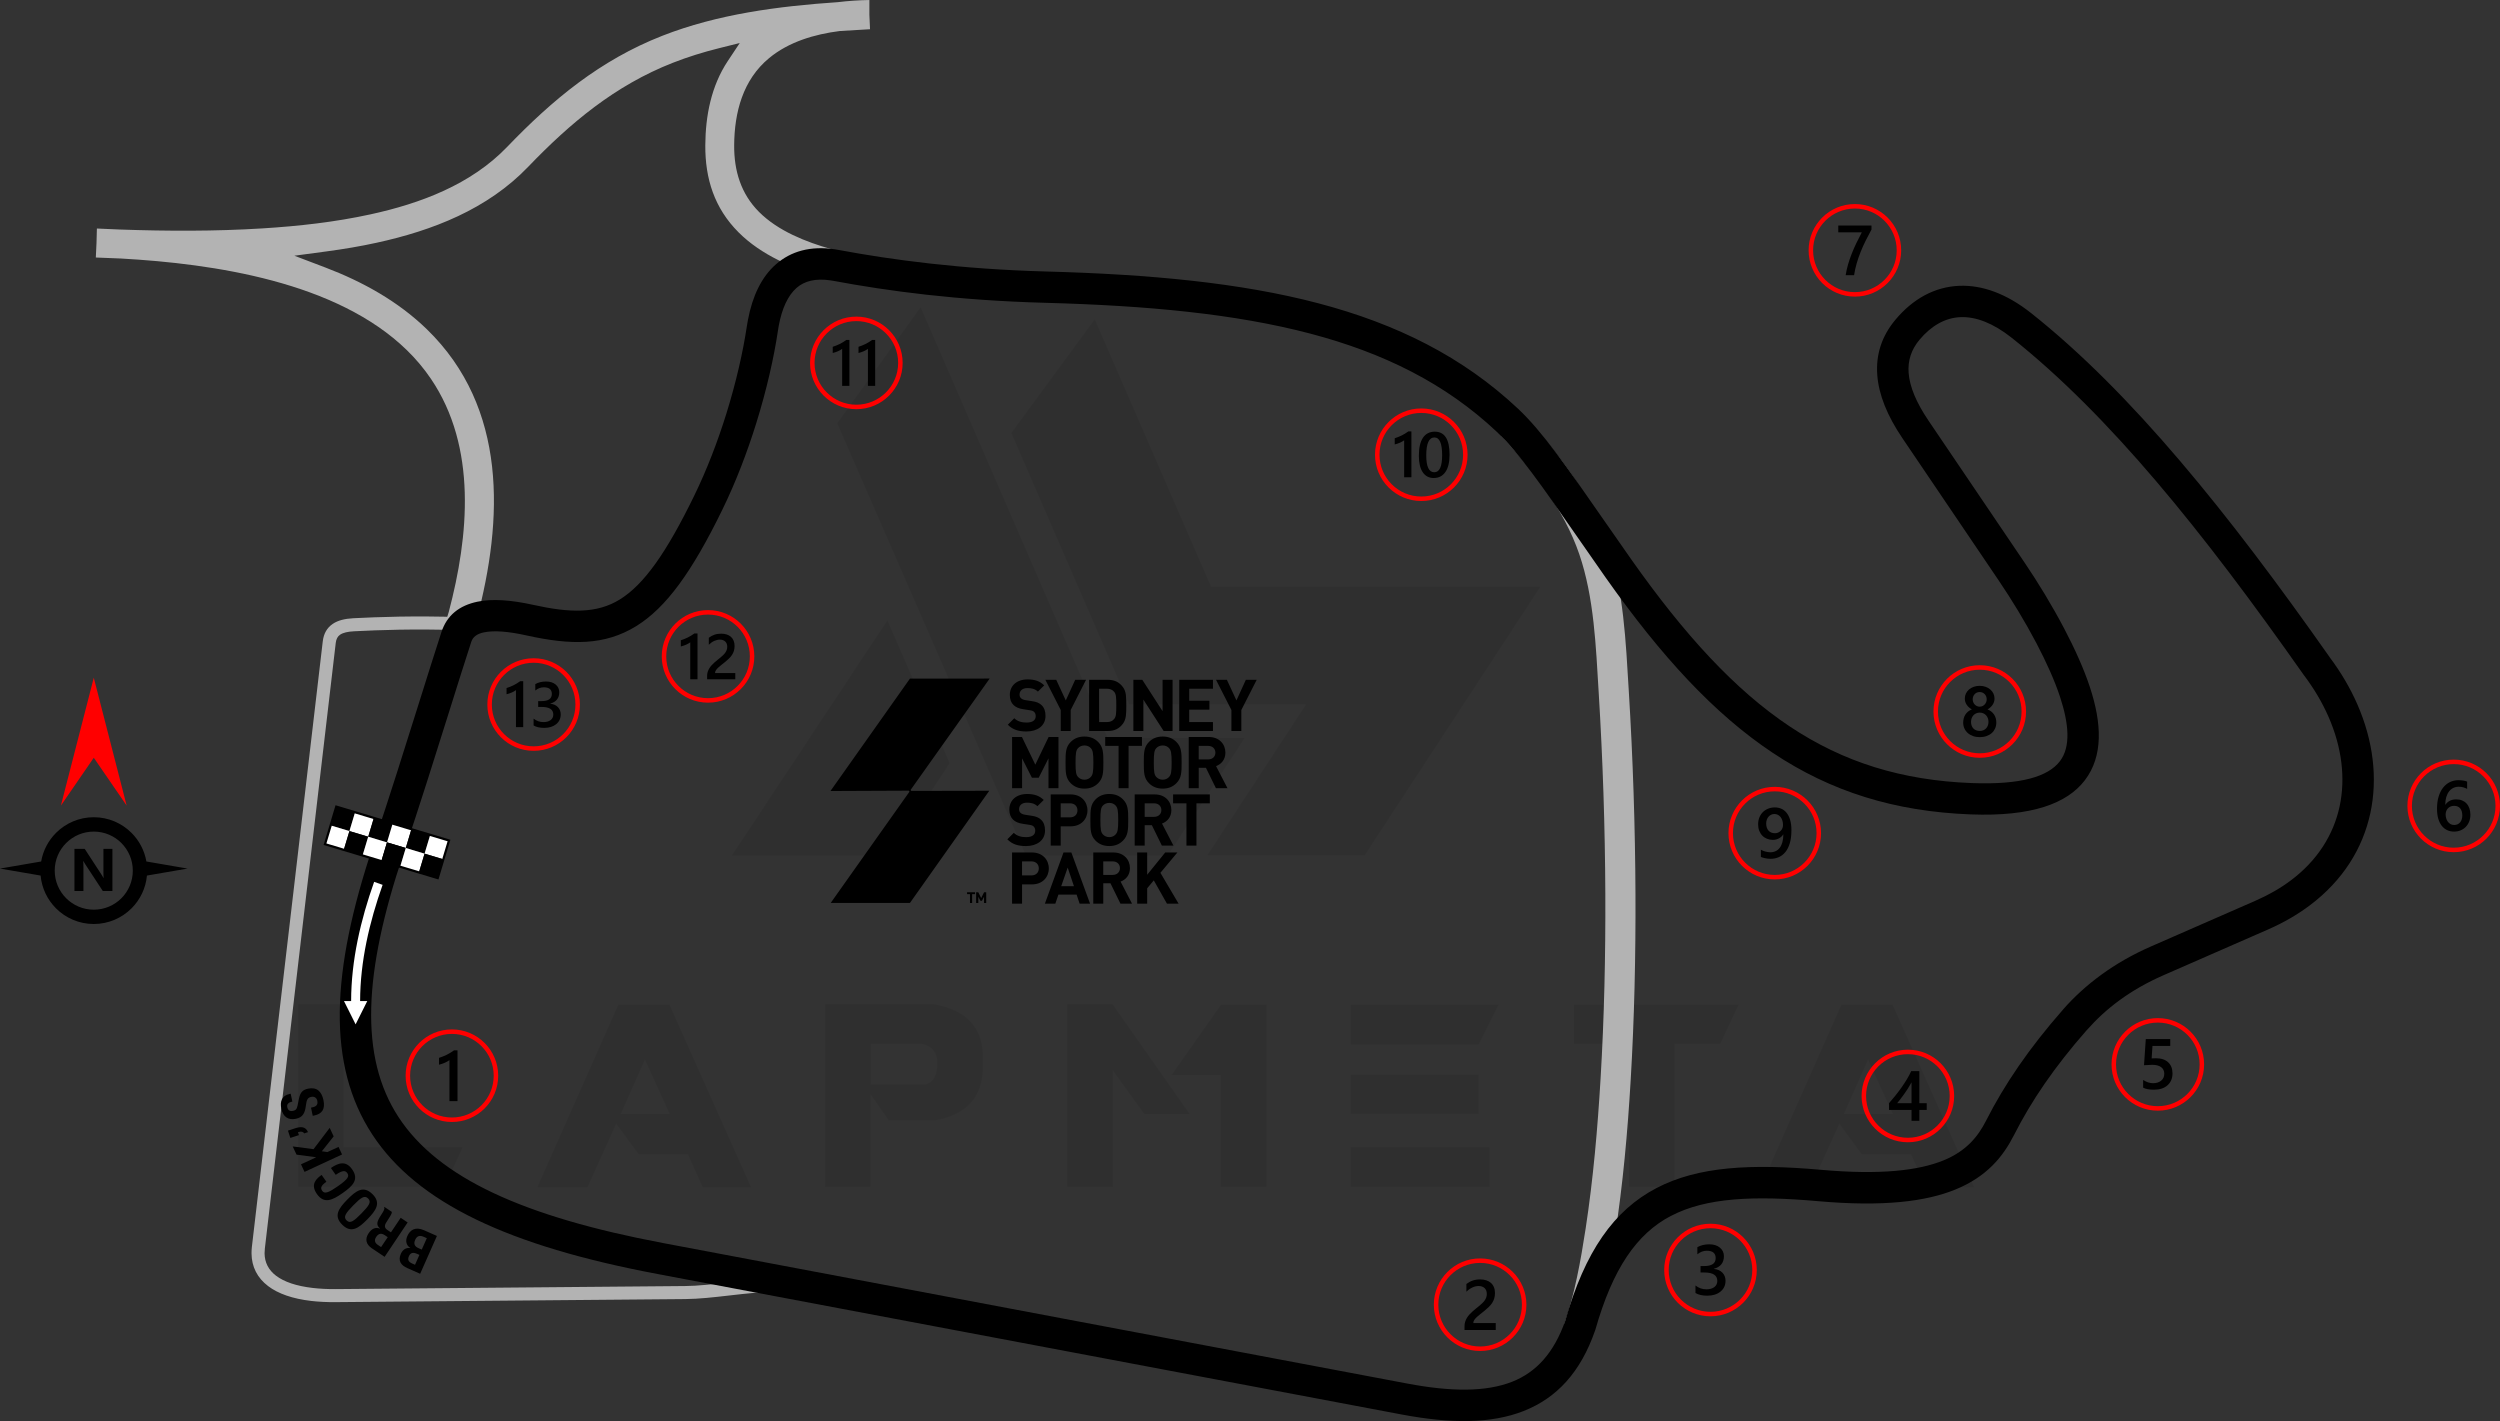 <?xml version="1.0" encoding="UTF-8"?>
<!DOCTYPE svg PUBLIC "-//W3C//DTD SVG 1.1//EN" "http://www.w3.org/Graphics/SVG/1.1/DTD/svg11.dtd">
<!-- Creator: CorelDRAW 2020 (64-Bit) -->
<svg xmlns="http://www.w3.org/2000/svg" xml:space="preserve" width="196.182mm" height="111.515mm" version="1.1" style="shape-rendering:geometricPrecision; text-rendering:geometricPrecision; image-rendering:optimizeQuality; fill-rule:evenodd; clip-rule:evenodd"
viewBox="0 0 2074.64 1179.28"
 xmlns:xlink="http://www.w3.org/1999/xlink"
 xmlns:xodm="http://www.corel.com/coreldraw/odm/2003">
 <rect x="0" y="0" width="2074.64" height="1179.28" fill="#333333" stroke="none"/>
 <defs>
  <style type="text/css">
   <![CDATA[
    .str1 {stroke:red;stroke-width:3.73;stroke-miterlimit:22.926}
    .str0 {stroke:black;stroke-width:1.87;stroke-miterlimit:22.926}
    .fil7 {fill:none}
    .fil5 {fill:black}
    .fil1 {fill:#B3B3B3}
    .fil6 {fill:white}
    .fil4 {fill:black;fill-rule:nonzero}
    .fil3 {fill:black;fill-rule:nonzero}
    .fil2 {fill:#B3B3B3;fill-rule:nonzero}
    .fil8 {fill:red;fill-rule:nonzero}
    .fil9 {fill:white;fill-rule:nonzero}
    .fil0 {fill:black;fill-opacity:0.071}
   ]]>
  </style>
 </defs>
 <g id="Layer_x0020_1">
  <g id="_2088403674544">
   <g>
    <g id="Layer-1">
     <path class="fil0" d="M247.47 984.93l0 -151.52 37.63 0 0 118.66 98.84 0 -15.05 32.86 -121.42 0zm661.02 -719.97l96.58 222.01 273.19 0 -145.75 222.77 -130.45 0 0 -0.25 81.78 -124.93 -146.75 0 -97.84 -225.27 69.24 -94.32zm-120.41 368.27l-50.17 76.76 -130.45 0 0 -0.25 128.94 -194.92 51.68 118.41zm-164.82 351.96l-40.14 0 -12.29 -27.34 -40.89 0 -18.56 -25.34 -23.83 52.68 -41.64 0 67.23 -151.52 42.4 0 67.73 151.52zm-67.48 -60.71l-20.57 -45.16 -20.07 45.16 40.64 0zm166.82 -24.58l45.66 0c6.52,-2.01 9.78,-8.03 9.53,-18.06 0,-8.28 -4.01,-13.55 -12.54,-15.55l-42.65 0 0 33.62zm15.05 30.1l-15.3 -22.08 0 77.01 -37.63 0 0 -151.52 90.56 0c26.59,4.77 40.14,19.07 40.39,43.4l0 9.03c-0.25,24.58 -13.55,39.39 -39.89,43.9l-38.13 -0 0 0.25zm249.61 -5.52l-37.63 0 -26.09 -36.12 0 96.58 -37.88 0 0 -151.52 37.63 0 63.97 91.06zm26.09 -90.81l37.63 0 0 151.27 -37.88 0 0 -92.82 -40.89 0 41.14 -58.45zm222.77 118.41l0 32.86 -115.15 0 0 -32.86 115.15 0zm-9.03 -60.21l0 32.36 -106.11 0 0 -32.36 106.11 0zm16.56 -58.2l-16.56 33.11 -106.11 0 0 -33.11 122.67 0zm107.87 32.61l-45.41 0 0 -32.61 136.72 0 -15.3 32.61 -37.88 0 0 118.66 -37.88 0 0 -118.66 -0.25 0zm286.74 118.91l-40.14 0 -12.29 -27.34 -40.89 0 -18.56 -25.34 -23.83 52.68 -41.64 0 67.23 -151.52 42.4 0 67.73 151.52zm-67.48 -60.71l-20.57 -45.16 -20.07 45.16 40.64 0z"/>
     <polygon class="fil0" points="694.75,351.26 851.29,709.99 968.94,709.99 1032.91,612.4 919.27,612.4 763.99,254.93 "/>
    </g>
   </g>
  </g>
  <path class="fil1" d="M80.41 189.63l-0.33 12.11 -0.56 11.96c6.88,0.31 13.77,0.58 20.71,0.82 77.88,4.37 179.22,19.41 237.37,76.01 7.44,7.24 14.15,15.2 19.98,23.79 38.45,56.69 31.51,130.46 14.85,193.44l-0.08 0.25c-1.14,3.59 -2.23,7.2 -3.3,10.81 -0.48,1.61 -0.95,3.21 -1.43,4.82l23.15 6.59c0.44,-1.51 0.88,-3.02 1.33,-4.53 1.02,-3.42 2.08,-6.84 3.16,-10.24l0.2 -0.78c22.32,-83.78 25.71,-176.3 -41.12,-241.34 -23.86,-23.22 -53.45,-39.62 -84.41,-51.38l-25.66 -9.75 27.21 -3.65c13.77,-1.85 27.48,-4.15 41.05,-7.12 46.53,-10.15 92.03,-27.87 125.63,-62.86 35.21,-36.66 72.27,-67.67 120.11,-86.44 12.45,-4.88 25.24,-8.85 38.21,-12.09l17.41 -4.35 -9.93 14.95c-13.73,20.67 -18.5,45.36 -18.66,69.84 -0.18,27.9 7.61,52.3 27.58,72.3 19.03,19.05 45.6,30.18 71.28,37.36l5.93 -23.36c-21.3,-5.97 -44.45,-15.17 -60.17,-30.9 -15.12,-15.14 -20.8,-34.31 -20.66,-55.34 0.18,-27.26 7.18,-54.27 28.95,-72.3 16.37,-13.56 37.83,-19.85 58.6,-22.49l0.21 -0.03 0.21 -0.01c8.25,-0.56 16.5,-1.05 24.76,-1.47l-0.53 -12.16 0 -12.09c-8.67,0.17 -17.34,0.71 -25.92,1.76l-0.2 0.03 -0.2 0.01c-49.08,3.34 -99.55,9.86 -145.61,27.93 -51.38,20.16 -90.83,52.78 -128.67,92.18 -30.02,31.26 -71.88,46.91 -113.39,55.97 -29.47,6.43 -59.63,9.79 -89.7,11.66 -39.39,2.45 -78.92,2.3 -118.4,0.93 -6.32,-0.34 -12.64,-0.61 -18.96,-0.83z"/>
  <path class="fil1" d="M1297.81 1099.83l23.41 8.82c9.32,-26.65 14.67,-55.6 18.99,-83.4 6.64,-42.74 10.47,-85.92 13.03,-129.08 3.04,-51.28 4.17,-102.67 3.96,-154.04 -0.23,-56.37 -2.11,-112.73 -5.56,-168.99 -2.47,-40.36 -4.15,-82.88 -17.37,-121.42 -14.09,-41.06 -40.96,-75.34 -70.04,-106.89l-18.19 17.02c26.55,28.81 51.65,60.53 64.51,98.01 12.36,36.01 13.81,76.96 16.12,114.72 3.42,55.76 5.28,111.62 5.51,167.49 0.21,50.9 -0.9,101.83 -3.92,152.65 -2.47,41.69 -6.1,83.38 -12.4,124.68 -4.09,26.8 -9.13,54.75 -18.06,80.45z"/>
  <path class="fil2" d="M381.82 522.97c-19.05,-0.63 -35.87,-0.67 -50.5,-0.42 -14.51,0.25 -27.05,0.79 -37.47,1.32 -5.26,0.27 -9.15,1.15 -11.66,2.87 -2.01,1.38 -3.2,3.6 -3.58,6.85l-58.82 502.48c-0.17,1.44 -0.25,2.77 -0.24,3.98 0.07,7.63 3.31,13.89 9.48,18.58 6.76,5.16 17,8.61 30.44,10.18 5.94,0.69 12.39,1.02 19.32,0.96l289.83 -2.54c10.58,-0.09 22.56,-1.47 35.22,-2.92 29.42,-3.37 62.42,-7.16 95.02,3.12l-3.27 10.36c-30.41,-9.6 -62.19,-5.95 -90.51,-2.7 -12.82,1.47 -24.95,2.86 -36.36,2.96l-289.83 2.54c-7.52,0.07 -14.41,-0.27 -20.64,-1 -15.41,-1.8 -27.45,-5.99 -35.78,-12.34 -8.93,-6.8 -13.63,-15.93 -13.73,-27.12 -0.01,-1.8 0.08,-3.56 0.28,-5.3l58.82 -502.48c0.77,-6.59 3.5,-11.32 8.24,-14.57 4.25,-2.91 9.98,-4.37 17.27,-4.74 10.33,-0.52 22.87,-1.06 37.81,-1.32 14.82,-0.25 31.83,-0.21 51,0.42l-0.34 10.82z"/>
  <path class="fil3" d="M1298.83 1096.34c16.48,-57.96 40.46,-91.91 75.77,-110.39 34.6,-18.1 78.69,-20.3 136.54,-15.18 49.47,4.38 80.96,0.64 101.69,-7.82 18.88,-7.71 28.61,-19.71 35.31,-32.92 7.66,-15.1 16.59,-30.16 27.19,-45.52 10.5,-15.22 22.64,-30.72 36.79,-46.82l0 -0.05c8.94,-10.17 19.41,-19.84 31.65,-28.74 12.1,-8.81 25.77,-16.73 41.19,-23.47l86.84 -38c11.18,-4.89 20.99,-10.6 29.46,-16.98 21.99,-16.55 35.22,-37.85 40.25,-61.11 5.09,-23.55 1.85,-49.31 -9.15,-74.44 -5.1,-11.66 -11.84,-23.16 -20.17,-34.23l-0.25 -0.31c-42.14,-59.97 -82.73,-114.15 -122.71,-161.11 -39.86,-46.82 -79.43,-86.87 -119.75,-118.89 -15.49,-12.3 -29.82,-17.65 -42.44,-17.18 -12.81,0.48 -24.47,7.19 -34.2,18.85 -6.73,8.07 -9.75,17.22 -8.96,27.46 0.88,11.41 6.31,24.54 16.4,39.44l79.97 118.17c11.04,16.3 22.67,35.35 32.75,54.55 8.75,16.66 16.32,33.42 21.32,48.61 9.91,30.14 11.11,57.16 -4.19,77.22 -14.76,19.35 -44.09,30.31 -94.86,28.35 -63.02,-2.42 -115.73,-18.8 -164.5,-51.32 -48.2,-32.13 -92.21,-79.84 -138.37,-145.3 -7.69,-10.91 -16.61,-23.76 -24.91,-35.74 -27.18,-39.18 -47.23,-68.09 -65.68,-85.41 -42.29,-39.72 -93.41,-65.16 -154.72,-81.28 -62.33,-16.39 -135.16,-23.2 -219.79,-25.5 -36.64,-1 -69.36,-3.46 -98.41,-6.7 -29.09,-3.25 -54.88,-7.33 -77.41,-11.54l-0.05 0c-0.5,-0.09 -1.28,-0.22 -2.32,-0.38 -12.19,-1.82 -21.49,0.47 -28.07,6.23 -7.23,6.33 -12.13,17.08 -14.81,31.44 -0.17,0.92 -0.4,2.32 -0.68,4.19 -3.32,22.17 -9.32,48.84 -17.91,76.45 -7.5,24.11 -16.96,48.96 -28.3,72.18 -25.12,51.46 -46.58,81.15 -71.42,96.46 -26.03,16.05 -53.84,15.95 -91.13,7.67 -14.86,-3.3 -26.8,-4.28 -35.28,-2.51 -5.51,1.15 -9.08,3.68 -10.42,7.8 -5.37,16.49 -11.58,36.3 -18.39,58 -11.19,35.67 -24,76.51 -38.16,118.68 -32.86,97.83 -36.48,167.82 -3.84,217.78 32.98,50.47 103.78,82.66 219.55,104.52l617.86 116.64c36.2,6.83 64.98,6.99 86.65,-1.52 20.23,-7.94 34.78,-24.12 44.08,-50.38zm87.81 -87.34c-28.52,14.93 -48.34,43.96 -62.71,94.48l-0.25 0.71c-11.99,34.44 -31.61,55.89 -59.43,66.81 -26.55,10.42 -59.97,10.58 -100.93,2.85l-617.86 -116.64c-123.15,-23.25 -199.37,-58.88 -236.58,-115.84 -37.55,-57.48 -34.54,-134.55 0.99,-240.32 13.51,-40.23 26.56,-81.83 37.96,-118.17 6.78,-21.6 12.96,-41.31 18.49,-58.31 4.54,-13.93 14.76,-22.08 29.91,-25.25 12.17,-2.54 27.75,-1.48 46.2,2.61 30.67,6.81 52.86,7.3 71.85,-4.41 20.18,-12.44 38.75,-38.88 61.63,-85.75 10.79,-22.09 19.76,-45.67 26.87,-68.51 8.16,-26.24 13.86,-51.51 16.99,-72.47 0.19,-1.29 0.49,-3 0.88,-5.11 3.77,-20.18 11.44,-35.98 23.27,-46.34 12.48,-10.93 28.75,-15.48 48.98,-12.46 0.82,0.12 1.93,0.32 3.34,0.58 21.73,4.06 46.81,8.02 75.52,11.23 28.76,3.21 60.8,5.64 96.17,6.6 86.64,2.35 161.4,9.38 225.81,26.31 65.44,17.2 120.24,44.58 165.94,87.5 20.37,19.13 41.12,49.04 69.25,89.6 7.06,10.17 14.63,21.09 24.81,35.53 44.33,62.87 86.17,108.4 131.43,138.57 44.69,29.79 93.09,44.8 151.04,47.03 41.17,1.58 63.56,-5.48 73.23,-18.15 9.13,-11.97 7.46,-30.99 0.11,-53.35 -4.51,-13.72 -11.48,-29.1 -19.58,-44.53 -9.53,-18.14 -20.67,-36.36 -31.33,-52.1l-79.97 -118.17c-12.66,-18.71 -19.54,-36.05 -20.78,-52.09 -1.33,-17.21 3.71,-32.52 14.98,-46.03 14.53,-17.42 32.67,-27.46 53.27,-28.24 18.73,-0.7 38.93,6.4 59.58,22.79 41.48,32.94 82.23,74.19 123.32,122.46 40.98,48.13 82,102.83 124.24,162.94l-0.02 0.01c9.48,12.64 17.17,25.78 23,39.11 13.2,30.18 17.02,61.44 10.78,90.36 -6.3,29.2 -22.79,55.83 -50.14,76.42 -10.1,7.6 -21.65,14.34 -34.66,20.04l-86.84 38c-13.75,6.02 -25.78,12.96 -36.3,20.62 -10.38,7.56 -19.45,15.97 -27.37,24.97l-0.03 -0.02c-13.46,15.32 -24.98,30.03 -34.93,44.45 -9.86,14.29 -18.18,28.34 -25.35,42.47 -9.21,18.17 -22.63,34.69 -48.77,45.37 -24.3,9.92 -59.73,14.44 -113.73,9.66 -53.21,-4.71 -93.02,-3.08 -122.26,12.22z"/>
  <path class="fil4" d="M867.62 594.11c0,-3.82 -1.02,-6.86 -3.28,-8.95 -1.85,-1.79 -4.24,-2.81 -8.12,-3.34l-5.07 -0.78c-1.79,-0.24 -3.04,-0.84 -3.88,-1.61 -0.89,-0.84 -1.19,-1.91 -1.19,-3.04 0,-2.92 2.09,-5.37 6.51,-5.37 2.81,0 6.09,0.36 8.71,2.93l5.25 -5.19c-3.64,-3.52 -7.88,-4.95 -13.73,-4.95 -9.19,0 -14.8,5.31 -14.8,12.89 0,3.58 1.01,6.39 3.04,8.36 1.91,1.85 4.48,2.98 8.24,3.52l5.07 0.78c2.15,0.3 2.98,0.66 3.82,1.43 0.89,0.9 1.31,2.09 1.31,3.52 0,3.4 -2.63,5.31 -7.58,5.31 -3.88,0 -7.52,-0.9 -10.21,-3.58l-5.37 5.37c4.18,4.24 9.07,5.61 15.52,5.61 8.95,0 15.76,-4.66 15.76,-12.89zm-49.2 155.24l0 -8.89 -1.78 0 -2.4 4.81 -2.41 -4.81 -1.78 0 0 8.89 1.8 0 0 -5.18 1.78 3.37 1.22 0 1.76 -3.37 0 5.18 1.8 0zm-9.26 -7.34l0 -1.55 -6.63 0 0 1.55 2.41 0 0 7.34 1.8 0 0 -7.34 2.41 0zm-54.96 -85.87l-65.03 0.29 65.95 -93.27 66.16 -0.05 -65.6 92.4 0.54 0.82 64.74 -0.13 -65.84 93.11 -65.74 -0.03 65.35 -92.3 -0.53 -0.83zm116.16 64.53c0,-7.22 -5.19,-13.25 -14.03,-13.25l-16.47 0 0 42.5 8.3 0 0 -16 8.18 0c8.83,0 14.03,-6.03 14.03,-13.25zm-8.3 0c0,3.46 -2.39,5.79 -6.15,5.79l-7.76 0 0 -11.64 7.76 0c3.76,0 6.15,2.39 6.15,5.85zm42.53 29.25l-15.52 -42.5 -6.51 0 -15.46 42.5 8.66 0 2.57 -7.52 15.1 0 2.51 7.52 8.65 0zm-13.37 -14.5l-10.57 0 5.37 -15.46 5.19 15.46zm48.2 14.5l-9.49 -18.32c4.12,-1.49 7.76,-5.19 7.76,-11.16 0,-7.1 -5.13,-13.01 -13.79,-13.01l-16.65 0 0 42.5 8.3 0 0 -16.95 5.97 0 8.3 16.95 9.61 0zm-10.03 -29.49c0,3.28 -2.39,5.61 -6.03,5.61l-7.82 0 0 -11.22 7.82 0c3.64,0 6.03,2.33 6.03,5.61zm48.68 29.49l-15.1 -25.61 14.09 -16.89 -10.09 0 -14.98 18.5 0 -18.5 -8.3 0 0 42.5 8.3 0 0 -12.77 5.49 -6.57 10.92 19.34 9.67 0zm-110.85 -60.72c0,-3.82 -1.02,-6.86 -3.28,-8.95 -1.85,-1.79 -4.24,-2.81 -8.12,-3.34l-5.07 -0.78c-1.79,-0.24 -3.04,-0.84 -3.88,-1.61 -0.9,-0.84 -1.19,-1.91 -1.19,-3.04 0,-2.93 2.09,-5.37 6.51,-5.37 2.81,0 6.09,0.36 8.71,2.93l5.25 -5.19c-3.64,-3.52 -7.88,-4.95 -13.73,-4.95 -9.19,0 -14.8,5.31 -14.8,12.89 0,3.58 1.02,6.39 3.04,8.36 1.91,1.85 4.48,2.99 8.24,3.52l5.07 0.78c2.15,0.3 2.98,0.66 3.82,1.43 0.9,0.9 1.31,2.09 1.31,3.52 0,3.4 -2.63,5.31 -7.58,5.31 -3.88,0 -7.52,-0.9 -10.21,-3.58l-5.37 5.37c4.18,4.24 9.07,5.61 15.52,5.61 8.95,0 15.76,-4.66 15.76,-12.89zm35.21 -16.71c0,-7.22 -5.19,-13.25 -14.03,-13.25l-16.47 0 0 42.5 8.3 0 0 -16 8.18 0c8.83,0 14.03,-6.03 14.03,-13.25zm-8.3 0c0,3.46 -2.39,5.79 -6.15,5.79l-7.76 0 0 -11.64 7.76 0c3.76,0 6.15,2.39 6.15,5.85zm42.13 8c0,-8.12 -0.12,-12.89 -4.36,-17.13 -2.87,-2.87 -6.45,-4.48 -11.34,-4.48 -4.89,0 -8.54,1.61 -11.4,4.48 -4.24,4.24 -4.3,9.01 -4.3,17.13 0,8.12 0.06,12.89 4.3,17.13 2.86,2.87 6.51,4.48 11.4,4.48 4.89,0 8.48,-1.61 11.34,-4.48 4.24,-4.24 4.36,-9.01 4.36,-17.13zm-8.3 0c0,8.12 -0.54,10.09 -2.09,11.88 -1.19,1.37 -3.04,2.33 -5.31,2.33 -2.27,0 -4.12,-0.95 -5.37,-2.33 -1.55,-1.79 -2.03,-3.76 -2.03,-11.88 0,-8.12 0.48,-10.15 2.03,-11.94 1.25,-1.37 3.1,-2.27 5.37,-2.27 2.27,0 4.12,0.9 5.31,2.27 1.55,1.79 2.09,3.82 2.09,11.94zm45.83 21.25l-9.49 -18.32c4.12,-1.49 7.76,-5.19 7.76,-11.16 0,-7.1 -5.13,-13.01 -13.79,-13.01l-16.65 0 0 42.5 8.3 0 0 -16.95 5.97 0 8.3 16.95 9.61 0zm-10.03 -29.49c0,3.28 -2.39,5.61 -6.03,5.61l-7.82 0 0 -11.22 7.82 0c3.64,0 6.03,2.33 6.03,5.61zm40.22 -5.61l0 -7.4 -30.5 0 0 7.4 11.1 0 0 35.1 8.3 0 0 -35.1 11.1 0zm-125.61 -12.56l0 -42.5 -8.18 0 -11.04 22.98 -11.1 -22.98 -8.18 0 0 42.5 8.3 0 0 -24.77 8.18 16.12 5.61 0 8.12 -16.12 0 24.77 8.3 0zm37.27 -21.25c0,-8.12 -0.12,-12.89 -4.36,-17.13 -2.87,-2.86 -6.45,-4.48 -11.34,-4.48 -4.89,0 -8.54,1.61 -11.4,4.48 -4.24,4.24 -4.3,9.01 -4.3,17.13 0,8.12 0.06,12.89 4.3,17.13 2.87,2.86 6.51,4.48 11.4,4.48 4.89,0 8.48,-1.61 11.34,-4.48 4.24,-4.24 4.36,-9.01 4.36,-17.13zm-8.3 0c0,8.12 -0.54,10.09 -2.09,11.88 -1.19,1.37 -3.04,2.33 -5.31,2.33 -2.27,0 -4.12,-0.95 -5.37,-2.33 -1.55,-1.79 -2.03,-3.76 -2.03,-11.88 0,-8.12 0.48,-10.15 2.03,-11.94 1.25,-1.37 3.1,-2.27 5.37,-2.27 2.27,0 4.12,0.9 5.31,2.27 1.55,1.79 2.09,3.82 2.09,11.94zm40.32 -13.85l0 -7.4 -30.5 0 0 7.4 11.1 0 0 35.1 8.3 0 0 -35.1 11.1 0zm32.92 13.85c0,-8.12 -0.12,-12.89 -4.36,-17.13 -2.87,-2.86 -6.45,-4.48 -11.34,-4.48 -4.89,0 -8.54,1.61 -11.4,4.48 -4.24,4.24 -4.3,9.01 -4.3,17.13 0,8.12 0.06,12.89 4.3,17.13 2.86,2.86 6.51,4.48 11.4,4.48 4.9,0 8.48,-1.61 11.34,-4.48 4.24,-4.24 4.36,-9.01 4.36,-17.13zm-8.3 0c0,8.12 -0.54,10.09 -2.09,11.88 -1.19,1.37 -3.04,2.33 -5.31,2.33 -2.27,0 -4.12,-0.95 -5.37,-2.33 -1.55,-1.79 -2.03,-3.76 -2.03,-11.88 0,-8.12 0.48,-10.15 2.03,-11.94 1.25,-1.37 3.1,-2.27 5.37,-2.27 2.27,0 4.12,0.9 5.31,2.27 1.55,1.79 2.09,3.82 2.09,11.94zm46.35 21.25l-9.49 -18.32c4.12,-1.49 7.76,-5.19 7.76,-11.16 0,-7.1 -5.13,-13.01 -13.79,-13.01l-16.65 0 0 42.5 8.3 0 0 -16.95 5.97 0 8.3 16.95 9.61 0zm-10.03 -29.49c0,3.28 -2.39,5.61 -6.03,5.61l-7.82 0 0 -11.22 7.82 0c3.64,0 6.03,2.33 6.03,5.61zm-107.33 -60.46l-9.01 0 -7.82 17.13 -7.94 -17.13 -9.01 0 12.77 25.07 0 17.43 8.24 0 0 -17.43 12.77 -25.07zm33.39 21.25c0,-7.04 -0.06,-11.4 -2.69,-15.04 -3.04,-4.24 -7.04,-6.21 -12.83,-6.21l-15.34 0 0 42.5 15.34 0c5.79,0 9.79,-1.97 12.83,-6.21 2.63,-3.64 2.69,-8 2.69,-15.04zm-8.3 0c0,6.69 -0.18,9.37 -1.73,11.22 -1.37,1.73 -3.4,2.63 -6.21,2.63l-6.33 0 0 -27.7 6.33 0c2.8,0 4.83,0.9 6.21,2.63 1.55,1.85 1.73,4.54 1.73,11.22zm46.7 21.25l0 -42.5 -8.3 0 0 26.03 -16.83 -26.03 -7.4 0 0 42.5 8.3 0 0 -26.08 16.83 26.08 7.4 0zm69.83 -42.5l-9.01 0 -7.82 17.13 -7.94 -17.13 -9.01 0 12.77 25.07 0 17.43 8.24 0 0 -17.43 12.77 -25.07zm-36.32 42.5l0 -7.4 -19.7 0 0 -10.33 16.77 0 0 -7.4 -16.77 0 0 -9.97 19.7 0 0 -7.4 -27.99 0 0 42.5 27.99 0z"/>
  <g id="_2088403705840">
   <g>
    <rect class="fil5" transform="matrix(1.273 0.383 -0.383 1.273 279.071 669.388)" width="12.24" height="12.24"/>
    <rect class="fil6" transform="matrix(1.273 0.383 -0.383 1.273 294.66 674.072)" width="12.24" height="12.24"/>
    <rect class="fil5" transform="matrix(1.273 0.383 -0.383 1.273 310.248 678.757)" width="12.24" height="12.24"/>
    <rect class="fil6" transform="matrix(1.273 0.383 -0.383 1.273 325.836 683.441)" width="12.24" height="12.24"/>
    <rect class="fil5" transform="matrix(1.273 0.383 -0.383 1.273 341.425 688.126)" width="12.24" height="12.24"/>
    <rect class="fil6" transform="matrix(1.273 0.383 -0.383 1.273 357.013 692.81)" width="12.24" height="12.24"/>
    <rect class="fil6" transform="matrix(1.273 0.383 -0.383 1.273 274.387 684.976)" width="12.24" height="12.24"/>
    <rect class="fil5" transform="matrix(1.273 0.383 -0.383 1.273 289.975 689.66)" width="12.24" height="12.24"/>
    <rect class="fil6" transform="matrix(1.273 0.383 -0.383 1.273 305.563 694.345)" width="12.24" height="12.24"/>
    <rect class="fil5" transform="matrix(1.273 0.383 -0.383 1.273 321.152 699.03)" width="12.24" height="12.24"/>
    <rect class="fil6" transform="matrix(1.273 0.383 -0.383 1.273 336.74 703.714)" width="12.24" height="12.24"/>
    <rect class="fil5" transform="matrix(1.273 0.383 -0.383 1.273 352.329 708.399)" width="12.24" height="12.24"/>
   </g>
   <polygon class="fil7 str0" points="372.6,697.5 367.92,713.08 363.23,728.67 347.64,723.99 332.06,719.3 316.47,714.62 300.88,709.93 285.29,705.25 269.7,700.56 274.39,684.98 279.07,669.39 294.66,674.07 310.25,678.76 325.84,683.44 341.43,688.13 357.01,692.81 "/>
  </g>
  <g id="_2088403714336">
   <path class="fil7 str1" d="M1539.3 171.19c20.19,0 36.55,16.36 36.55,36.55 0,20.19 -16.36,36.55 -36.55,36.55 -20.19,0 -36.55,-16.36 -36.55,-36.55 0,-20.19 16.36,-36.55 36.55,-36.55z"/>
   <path class="fil5" d="M1553.07 190.46c-1.73,3.16 -3.36,6.29 -4.89,9.38 -1.54,3.1 -2.93,6.2 -4.17,9.34 -1.25,3.12 -2.33,6.27 -3.25,9.44 -0.92,3.18 -1.63,6.42 -2.13,9.74l-6.99 0c0.46,-2.96 1.12,-5.9 1.97,-8.85 0.85,-2.94 1.85,-5.88 3,-8.82 1.15,-2.95 2.44,-5.9 3.87,-8.87 1.42,-2.97 2.94,-5.98 4.55,-9l-19.53 0 0 -5.69 27.56 0 0 3.34z"/>
  </g>
  <g id="_2088403672768">
   <path class="fil7 str1" d="M2036.22 632.23c20.19,0 36.55,16.36 36.55,36.55 0,20.19 -16.36,36.55 -36.55,36.55 -20.19,0 -36.55,-16.36 -36.55,-36.55 0,-20.19 16.36,-36.55 36.55,-36.55z"/>
   <path class="fil5" d="M2050.07 676.13c0,2.07 -0.34,3.97 -1.02,5.67 -0.68,1.7 -1.62,3.17 -2.83,4.41 -1.21,1.24 -2.64,2.2 -4.3,2.88 -1.66,0.69 -3.46,1.02 -5.4,1.02 -2.07,0 -3.98,-0.4 -5.7,-1.21 -1.74,-0.81 -3.23,-2 -4.49,-3.59 -1.26,-1.59 -2.23,-3.57 -2.93,-5.94 -0.69,-2.36 -1.03,-5.11 -1.03,-8.24 0,-3.82 0.45,-7.21 1.36,-10.16 0.91,-2.94 2.16,-5.42 3.75,-7.41 1.59,-2 3.46,-3.51 5.62,-4.55 2.14,-1.04 4.47,-1.56 6.96,-1.56 1.55,0 2.97,0.11 4.24,0.32 1.28,0.21 2.3,0.5 3.06,0.87l0 6.01c-0.98,-0.5 -2.02,-0.92 -3.14,-1.26 -1.11,-0.34 -2.38,-0.52 -3.82,-0.52 -1.61,0 -3.1,0.32 -4.46,0.98 -1.36,0.65 -2.54,1.6 -3.53,2.86 -0.99,1.26 -1.77,2.82 -2.33,4.66 -0.56,1.85 -0.85,3.98 -0.87,6.4l0.18 0c0.88,-1.36 2.07,-2.43 3.57,-3.22 1.51,-0.79 3.28,-1.18 5.31,-1.18 1.81,0 3.43,0.28 4.88,0.87 1.44,0.59 2.68,1.42 3.7,2.53 1.03,1.1 1.83,2.44 2.38,4.02 0.56,1.58 0.84,3.36 0.84,5.33zm-6.72 0.55c0,-1.19 -0.15,-2.27 -0.42,-3.25 -0.27,-0.98 -0.7,-1.81 -1.27,-2.51 -0.56,-0.71 -1.28,-1.25 -2.13,-1.63 -0.84,-0.38 -1.85,-0.57 -3,-0.57 -1.15,0 -2.16,0.21 -3.03,0.62 -0.87,0.41 -1.6,0.95 -2.2,1.62 -0.6,0.67 -1.04,1.44 -1.33,2.3 -0.29,0.86 -0.45,1.75 -0.45,2.65 0,0.98 0.15,1.98 0.42,3 0.27,1.03 0.71,1.96 1.28,2.81 0.58,0.85 1.32,1.53 2.2,2.08 0.89,0.55 1.95,0.82 3.18,0.82 1.09,0 2.06,-0.21 2.91,-0.61 0.84,-0.4 1.55,-0.96 2.11,-1.67 0.57,-0.71 1,-1.55 1.3,-2.51 0.29,-0.97 0.45,-2.02 0.45,-3.15z"/>
  </g>
  <g id="_2088403673872">
   <path class="fil7 str1" d="M1790.68 846.74c20.19,0 36.55,16.36 36.55,36.55 0,20.19 -16.36,36.55 -36.55,36.55 -20.19,0 -36.55,-16.36 -36.55,-36.55 0,-20.19 16.36,-36.55 36.55,-36.55z"/>
   <path class="fil5" d="M1778.5 902.58l0 -6.41c2.71,1.83 5.45,2.73 8.23,2.73 2.8,0 5.05,-0.71 6.75,-2.14 1.71,-1.42 2.56,-3.33 2.56,-5.71 0,-2.33 -0.86,-4.15 -2.6,-5.46 -1.74,-1.31 -4.22,-1.95 -7.46,-1.95 -1.11,0 -3.37,0.11 -6.76,0.34l1.47 -21.68 20.3 0 0 5.69 -14.75 0 -0.69 10.33c1.32,-0.08 2.52,-0.12 3.59,-0.12 4.37,0 7.76,1.12 10.14,3.37 2.39,2.24 3.58,5.31 3.58,9.2 0,4.08 -1.37,7.36 -4.1,9.83 -2.73,2.46 -6.49,3.69 -11.26,3.69 -4.02,0 -7.03,-0.56 -9,-1.7z"/>
  </g>
  <g id="_2084934807392">
   <path class="fil7 str1" d="M1419.46 1017.38c20.19,0 36.55,16.36 36.55,36.55 0,20.19 -16.36,36.55 -36.55,36.55 -20.19,0 -36.55,-16.36 -36.55,-36.55 0,-20.19 16.36,-36.55 36.55,-36.55z"/>
   <path class="fil5" d="M1406.99 1073.03l0 -6.27c2.69,2.13 5.71,3.19 9.09,3.19 2.74,0 4.94,-0.62 6.58,-1.87 1.64,-1.25 2.46,-2.93 2.46,-5.07 0,-4.67 -3.58,-7.02 -10.73,-7.02l-3.19 0 0 -5.35 3.05 0c6.34,0 9.51,-2.2 9.51,-6.61 0,-4.07 -2.47,-6.1 -7.41,-6.1 -2.77,0 -5.36,0.98 -7.79,2.96l0 -5.92c2.8,-1.57 6.11,-2.37 9.92,-2.37 3.66,0 6.6,0.92 8.81,2.77 2.2,1.84 3.31,4.19 3.31,7.07 0,5.43 -2.77,8.92 -8.29,10.47l0 0.12c2.97,0.28 5.32,1.32 7.05,3.11 1.73,1.8 2.58,4.04 2.58,6.72 0,3.7 -1.39,6.69 -4.16,8.96 -2.79,2.28 -6.45,3.41 -10.99,3.41 -4.08,0 -7.34,-0.74 -9.78,-2.21z"/>
  </g>
  <g id="_2092441870640">
   <path class="fil7 str1" d="M1583.26 872.95c20.19,0 36.55,16.36 36.55,36.55 0,20.19 -16.36,36.55 -36.55,36.55 -20.19,0 -36.55,-16.36 -36.55,-36.55 0,-20.19 16.36,-36.55 36.55,-36.55z"/>
   <path class="fil5" d="M1592.77 888.89l0 26.63 6.13 0 0 5.55 -6.13 0 0 9.06 -6.47 0 0 -9.06 -18.67 0 0 -5.6c1.69,-1.91 3.42,-3.96 5.19,-6.18 1.78,-2.21 3.48,-4.48 5.12,-6.78 1.64,-2.31 3.15,-4.62 4.55,-6.94 1.4,-2.33 2.58,-4.55 3.53,-6.68l6.73 0zm-6.47 26.63l0 -17.32c-2.09,3.76 -4.16,7.04 -6.2,9.84 -2.04,2.8 -3.95,5.29 -5.73,7.48l11.94 0z"/>
  </g>
  <g id="_2084889630528">
   <path class="fil7 str1" d="M1642.92 553.9c20.19,0 36.55,16.36 36.55,36.55 0,20.19 -16.36,36.55 -36.55,36.55 -20.19,0 -36.55,-16.36 -36.55,-36.55 0,-20.19 16.36,-36.55 36.55,-36.55z"/>
   <path class="fil5" d="M1629.17 599.58c0,-1.19 0.15,-2.33 0.44,-3.45 0.29,-1.12 0.75,-2.14 1.33,-3.08 0.6,-0.94 1.35,-1.79 2.25,-2.53 0.9,-0.74 1.95,-1.34 3.16,-1.81 -1.79,-1 -3.2,-2.28 -4.26,-3.84 -1.05,-1.57 -1.58,-3.3 -1.58,-5.19 0,-1.52 0.32,-2.91 0.94,-4.2 0.62,-1.29 1.48,-2.4 2.58,-3.34 1.11,-0.94 2.4,-1.67 3.9,-2.2 1.5,-0.53 3.13,-0.8 4.89,-0.8 1.79,0 3.43,0.27 4.94,0.81 1.5,0.54 2.81,1.28 3.91,2.22 1.1,0.94 1.96,2.05 2.57,3.34 0.62,1.29 0.92,2.67 0.92,4.17 0,1.9 -0.53,3.62 -1.58,5.19 -1.06,1.56 -2.45,2.84 -4.2,3.84 1.19,0.46 2.24,1.06 3.15,1.8 0.91,0.74 1.67,1.57 2.29,2.51 0.61,0.94 1.07,1.96 1.38,3.08 0.3,1.11 0.45,2.27 0.45,3.47 0,1.81 -0.33,3.46 -1,4.95 -0.68,1.49 -1.61,2.78 -2.82,3.84 -1.21,1.07 -2.66,1.9 -4.35,2.49 -1.68,0.59 -3.54,0.88 -5.58,0.88 -2.01,0 -3.86,-0.29 -5.54,-0.88 -1.68,-0.6 -3.12,-1.42 -4.34,-2.49 -1.22,-1.06 -2.17,-2.35 -2.85,-3.84 -0.69,-1.49 -1.02,-3.14 -1.02,-4.95zm6.5 -0.57c0,1.17 0.17,2.22 0.51,3.16 0.35,0.94 0.84,1.74 1.47,2.39 0.63,0.65 1.39,1.15 2.29,1.49 0.89,0.34 1.88,0.52 2.97,0.52 1.05,0 2.02,-0.18 2.91,-0.53 0.88,-0.35 1.64,-0.86 2.29,-1.52 0.64,-0.67 1.15,-1.46 1.51,-2.4 0.36,-0.92 0.54,-1.96 0.54,-3.11 0,-1.06 -0.16,-2.05 -0.51,-2.98 -0.35,-0.92 -0.83,-1.74 -1.47,-2.42 -0.63,-0.7 -1.39,-1.24 -2.29,-1.64 -0.89,-0.4 -1.88,-0.61 -2.97,-0.61 -1.03,0 -2,0.19 -2.88,0.56 -0.89,0.37 -1.66,0.9 -2.31,1.58 -0.64,0.69 -1.14,1.49 -1.51,2.43 -0.36,0.94 -0.54,1.96 -0.54,3.08zm1.4 -18.64c0,0.87 0.16,1.66 0.46,2.4 0.3,0.74 0.71,1.37 1.24,1.92 0.52,0.55 1.13,0.97 1.83,1.28 0.7,0.32 1.45,0.46 2.26,0.46 0.81,0 1.56,-0.16 2.26,-0.47 0.7,-0.32 1.32,-0.75 1.84,-1.3 0.52,-0.55 0.94,-1.19 1.25,-1.92 0.3,-0.74 0.46,-1.53 0.46,-2.38 0,-0.86 -0.15,-1.67 -0.44,-2.42 -0.3,-0.74 -0.71,-1.39 -1.23,-1.92 -0.52,-0.54 -1.13,-0.96 -1.84,-1.27 -0.72,-0.3 -1.48,-0.46 -2.31,-0.46 -0.86,0 -1.65,0.16 -2.36,0.47 -0.71,0.31 -1.32,0.76 -1.83,1.32 -0.51,0.55 -0.9,1.2 -1.18,1.93 -0.29,0.74 -0.42,1.52 -0.42,2.35z"/>
  </g>
  <g id="_2088392053040">
   <path class="fil7 str1" d="M442.84 548.12c20.19,0 36.55,16.36 36.55,36.55 0,20.19 -16.36,36.55 -36.55,36.55 -20.19,0 -36.55,-16.36 -36.55,-36.55 0,-20.19 16.36,-36.55 36.55,-36.55z"/>
   <path class="fil5" d="M434.2 565.34l0 38.05 -6.02 0 0 -30.68c-1.09,0.78 -2.26,1.44 -3.52,1.98 -1.25,0.55 -2.68,1.03 -4.3,1.44l0 -5.14c1.01,-0.33 1.98,-0.67 2.9,-1.04 0.94,-0.36 1.86,-0.77 2.76,-1.22 0.91,-0.45 1.82,-0.96 2.76,-1.51 0.92,-0.56 1.88,-1.19 2.87,-1.9l2.54 0zm8.61 36.68l0 -5.66c2.43,1.92 5.16,2.88 8.2,2.88 2.47,0 4.46,-0.56 5.93,-1.68 1.48,-1.12 2.22,-2.65 2.22,-4.57 0,-4.22 -3.23,-6.33 -9.68,-6.33l-2.88 0 0 -4.83 2.76 0c5.72,0 8.58,-1.98 8.58,-5.96 0,-3.67 -2.23,-5.5 -6.69,-5.5 -2.5,0 -4.84,0.89 -7.03,2.67l0 -5.34c2.53,-1.42 5.51,-2.14 8.95,-2.14 3.3,0 5.95,0.83 7.95,2.5 1.98,1.66 2.99,3.78 2.99,6.38 0,4.9 -2.5,8.05 -7.48,9.45l0 0.11c2.68,0.26 4.8,1.19 6.36,2.81 1.56,1.62 2.33,3.64 2.33,6.06 0,3.34 -1.25,6.04 -3.76,8.09 -2.52,2.06 -5.82,3.08 -9.92,3.08 -3.69,0 -6.63,-0.66 -8.82,-1.99z"/>
  </g>
  <g id="_2088392056832">
   <path class="fil7 str1" d="M1472.79 654.83c20.19,0 36.55,16.36 36.55,36.55 0,20.19 -16.36,36.55 -36.55,36.55 -20.19,0 -36.55,-16.36 -36.55,-36.55 0,-20.19 16.36,-36.55 36.55,-36.55z"/>
   <path class="fil5" d="M1486.61 689.12c0,4.13 -0.44,7.67 -1.33,10.64 -0.89,2.97 -2.12,5.42 -3.68,7.33 -1.56,1.91 -3.4,3.33 -5.49,4.24 -2.1,0.91 -4.36,1.36 -6.77,1.36 -0.78,0 -1.58,-0.05 -2.38,-0.14 -0.8,-0.1 -1.55,-0.23 -2.27,-0.37 -0.73,-0.16 -1.37,-0.32 -1.96,-0.51 -0.58,-0.18 -1.07,-0.35 -1.45,-0.53l0 -6.01c0.4,0.25 0.9,0.5 1.5,0.76 0.59,0.27 1.24,0.49 1.93,0.7 0.71,0.2 1.43,0.36 2.19,0.48 0.76,0.13 1.49,0.2 2.2,0.2 1.63,0 3.11,-0.32 4.45,-0.95 1.34,-0.64 2.46,-1.57 3.41,-2.82 0.94,-1.25 1.66,-2.8 2.17,-4.64 0.51,-1.86 0.77,-4 0.77,-6.43l-0.12 0c-0.34,0.61 -0.8,1.19 -1.36,1.74 -0.57,0.55 -1.22,1.03 -1.94,1.44 -0.73,0.41 -1.54,0.74 -2.43,0.99 -0.89,0.25 -1.84,0.37 -2.87,0.37 -1.73,0 -3.33,-0.3 -4.82,-0.91 -1.48,-0.6 -2.77,-1.45 -3.87,-2.57 -1.09,-1.11 -1.94,-2.47 -2.57,-4.06 -0.62,-1.59 -0.93,-3.37 -0.93,-5.32 0,-2.15 0.35,-4.08 1.06,-5.82 0.72,-1.74 1.69,-3.21 2.94,-4.43 1.25,-1.22 2.72,-2.16 4.4,-2.82 1.69,-0.67 3.52,-1 5.5,-1 1.85,0 3.62,0.35 5.28,1.05 1.66,0.71 3.11,1.81 4.37,3.34 1.26,1.53 2.25,3.49 2.99,5.91 0.74,2.42 1.1,5.34 1.1,8.78zm-6.96 -4.4c0,-1.38 -0.18,-2.64 -0.53,-3.77 -0.35,-1.13 -0.85,-2.1 -1.48,-2.91 -0.63,-0.81 -1.39,-1.43 -2.26,-1.87 -0.86,-0.44 -1.83,-0.67 -2.86,-0.67 -0.92,0 -1.8,0.19 -2.63,0.56 -0.84,0.37 -1.56,0.91 -2.19,1.6 -0.62,0.69 -1.12,1.52 -1.48,2.5 -0.36,0.97 -0.54,2.06 -0.54,3.25 0,1.31 0.18,2.46 0.53,3.45 0.35,1 0.84,1.84 1.48,2.52 0.63,0.68 1.39,1.2 2.29,1.55 0.88,0.35 1.87,0.53 2.94,0.53 0.96,0 1.85,-0.18 2.66,-0.53 0.81,-0.35 1.52,-0.84 2.13,-1.44 0.6,-0.6 1.07,-1.32 1.42,-2.14 0.34,-0.82 0.51,-1.71 0.51,-2.64z"/>
  </g>
  <g id="_2088392057264">
   <path class="fil7 str1" d="M1179.47 340.81c20.19,0 36.55,16.36 36.55,36.55 0,20.19 -16.36,36.55 -36.55,36.55 -20.19,0 -36.55,-16.36 -36.55,-36.55 0,-20.19 16.36,-36.55 36.55,-36.55z"/>
   <path class="fil5" d="M1171.26 358.02l0 38.05 -6.02 0 0 -30.68c-1.09,0.78 -2.26,1.45 -3.52,1.99 -1.25,0.55 -2.68,1.03 -4.3,1.44l0 -5.14c1.01,-0.33 1.98,-0.67 2.9,-1.04 0.94,-0.36 1.86,-0.77 2.76,-1.22 0.91,-0.45 1.82,-0.96 2.76,-1.51 0.92,-0.56 1.88,-1.19 2.87,-1.9l2.54 0zm18.51 38.67c-3.87,0 -6.9,-1.58 -9.07,-4.75 -2.17,-3.16 -3.25,-7.74 -3.25,-13.73 0,-6.57 1.12,-11.54 3.39,-14.92 2.27,-3.37 5.54,-5.07 9.82,-5.07 8.19,0 12.27,6.36 12.27,19.08 0,6.3 -1.15,11.1 -3.46,14.41 -2.3,3.31 -5.54,4.97 -9.69,4.97zm0.6 -33.66c-4.52,0 -6.78,4.97 -6.78,14.92 0,9.31 2.21,13.96 6.64,13.96 4.36,0 6.54,-4.73 6.54,-14.19 0,-9.8 -2.13,-14.69 -6.4,-14.69z"/>
  </g>
  <g id="_2088392055776">
   <path class="fil7 str1" d="M587.57 508.15c20.19,0 36.55,16.36 36.55,36.55 0,20.19 -16.36,36.55 -36.55,36.55 -20.19,0 -36.55,-16.36 -36.55,-36.55 0,-20.19 16.36,-36.55 36.55,-36.55z"/>
   <path class="fil5" d="M578.83 525.67l0 38.05 -6.02 0 0 -30.68c-1.09,0.78 -2.26,1.45 -3.52,1.99 -1.25,0.55 -2.68,1.03 -4.3,1.44l0 -5.14c1.01,-0.33 1.98,-0.67 2.9,-1.04 0.94,-0.36 1.86,-0.77 2.76,-1.22 0.91,-0.45 1.83,-0.96 2.76,-1.51 0.92,-0.56 1.88,-1.19 2.87,-1.9l2.54 0zm31.33 38.05l-23.36 0 0 -2.88c0,-1.18 0.17,-2.29 0.5,-3.31 0.33,-1.03 0.77,-2 1.32,-2.91 0.56,-0.9 1.2,-1.76 1.95,-2.57 0.74,-0.81 1.54,-1.58 2.38,-2.34 0.85,-0.75 1.72,-1.48 2.6,-2.18 0.89,-0.7 1.75,-1.4 2.6,-2.11 0.8,-0.68 1.52,-1.34 2.18,-1.99 0.66,-0.65 1.22,-1.32 1.69,-2.01 0.47,-0.69 0.83,-1.42 1.09,-2.19 0.26,-0.77 0.39,-1.6 0.39,-2.51 0,-0.98 -0.15,-1.84 -0.45,-2.58 -0.31,-0.73 -0.73,-1.35 -1.28,-1.84 -0.54,-0.5 -1.19,-0.87 -1.93,-1.12 -0.74,-0.26 -1.56,-0.38 -2.44,-0.38 -1.51,0 -3.06,0.36 -4.64,1.06 -1.58,0.71 -3.09,1.77 -4.55,3.2l0 -5.8c0.76,-0.57 1.53,-1.06 2.31,-1.49 0.78,-0.43 1.59,-0.78 2.42,-1.06 0.82,-0.29 1.7,-0.5 2.61,-0.64 0.92,-0.14 1.9,-0.21 2.93,-0.21 1.68,0 3.21,0.22 4.57,0.66 1.36,0.44 2.53,1.09 3.51,1.95 0.97,0.86 1.71,1.92 2.24,3.21 0.53,1.28 0.79,2.74 0.79,4.41 0,1.51 -0.19,2.86 -0.56,4.06 -0.37,1.2 -0.9,2.32 -1.58,3.36 -0.68,1.04 -1.52,2.02 -2.48,2.96 -0.96,0.93 -2.05,1.9 -3.24,2.88 -1.01,0.82 -2,1.6 -3,2.38 -0.99,0.77 -1.89,1.52 -2.68,2.26 -0.8,0.74 -1.45,1.47 -1.93,2.21 -0.5,0.73 -0.74,1.47 -0.74,2.21l0 0.13 16.8 0 0 5.16z"/>
  </g>
  <g id="_2088392056112">
   <path class="fil7 str1" d="M375.02 856.13c20.19,0 36.55,16.36 36.55,36.55 0,20.19 -16.36,36.55 -36.55,36.55 -20.19,0 -36.55,-16.36 -36.55,-36.55 0,-20.19 16.36,-36.55 36.55,-36.55z"/>
   <path class="fil5" d="M379.66 871.6l0 42.16 -6.68 0 0 -34c-1.21,0.86 -2.5,1.6 -3.9,2.2 -1.38,0.61 -2.97,1.14 -4.76,1.6l0 -5.69c1.12,-0.36 2.19,-0.74 3.22,-1.15 1.04,-0.4 2.06,-0.85 3.06,-1.35 1.01,-0.5 2.02,-1.06 3.05,-1.67 1.02,-0.62 2.08,-1.32 3.18,-2.1l2.82 0z"/>
  </g>
  <g id="_2088392059376">
   <path class="fil7 str1" d="M1228.29 1046.17c20.19,0 36.55,16.36 36.55,36.55 0,20.19 -16.36,36.55 -36.55,36.55 -20.19,0 -36.55,-16.36 -36.55,-36.55 0,-20.19 16.36,-36.55 36.55,-36.55z"/>
   <path class="fil5" d="M1241.23 1103.69l-25.89 0 0 -3.19c0,-1.31 0.19,-2.53 0.55,-3.67 0.36,-1.14 0.85,-2.21 1.46,-3.22 0.62,-1 1.33,-1.95 2.16,-2.85 0.82,-0.89 1.71,-1.76 2.64,-2.59 0.94,-0.83 1.91,-1.64 2.88,-2.42 0.98,-0.77 1.94,-1.55 2.88,-2.33 0.88,-0.76 1.69,-1.48 2.42,-2.21 0.74,-0.71 1.35,-1.46 1.87,-2.23 0.52,-0.77 0.92,-1.57 1.21,-2.43 0.29,-0.85 0.43,-1.78 0.43,-2.78 0,-1.09 -0.17,-2.04 -0.5,-2.86 -0.34,-0.81 -0.81,-1.5 -1.41,-2.04 -0.6,-0.55 -1.32,-0.96 -2.14,-1.24 -0.82,-0.29 -1.73,-0.42 -2.71,-0.42 -1.68,0 -3.39,0.39 -5.14,1.18 -1.75,0.79 -3.42,1.96 -5.04,3.54l0 -6.42c0.85,-0.63 1.7,-1.18 2.56,-1.65 0.86,-0.47 1.76,-0.87 2.68,-1.18 0.91,-0.32 1.88,-0.55 2.9,-0.71 1.02,-0.16 2.1,-0.24 3.25,-0.24 1.87,0 3.56,0.25 5.07,0.74 1.51,0.49 2.81,1.21 3.89,2.16 1.07,0.95 1.9,2.13 2.48,3.56 0.59,1.41 0.88,3.04 0.88,4.89 0,1.67 -0.21,3.17 -0.62,4.5 -0.41,1.33 -0.99,2.57 -1.75,3.73 -0.76,1.15 -1.68,2.24 -2.75,3.28 -1.07,1.03 -2.28,2.1 -3.59,3.19 -1.12,0.9 -2.22,1.78 -3.33,2.63 -1.1,0.85 -2.09,1.69 -2.97,2.5 -0.88,0.82 -1.6,1.63 -2.14,2.44 -0.55,0.81 -0.82,1.63 -0.82,2.45l0 0.15 18.61 0 0 5.72z"/>
  </g>
  <g id="_2088392049536">
   <path class="fil7 str1" d="M710.65 264.61c20.19,0 36.55,16.36 36.55,36.55 0,20.19 -16.36,36.55 -36.55,36.55 -20.19,0 -36.55,-16.36 -36.55,-36.55 0,-20.19 16.36,-36.55 36.55,-36.55z"/>
   <path class="fil5" d="M704.88 282.14l0 38.05 -6.02 0 0 -30.68c-1.09,0.78 -2.26,1.44 -3.52,1.98 -1.25,0.55 -2.68,1.03 -4.3,1.44l0 -5.14c1.01,-0.33 1.98,-0.67 2.9,-1.04 0.94,-0.36 1.86,-0.77 2.76,-1.22 0.91,-0.45 1.83,-0.96 2.76,-1.51 0.92,-0.56 1.88,-1.19 2.87,-1.9l2.54 0zm21.39 0l0 38.05 -6.02 0 0 -30.68c-1.09,0.78 -2.26,1.44 -3.52,1.98 -1.25,0.55 -2.68,1.03 -4.3,1.44l0 -5.14c1.01,-0.33 1.98,-0.67 2.9,-1.04 0.94,-0.36 1.86,-0.77 2.76,-1.22 0.91,-0.45 1.83,-0.96 2.76,-1.51 0.92,-0.56 1.88,-1.19 2.87,-1.9l2.54 0z"/>
  </g>
  <path class="fil4" d="M362.59 1025.66l-10.69 -4.74c-7.39,-3.27 -11.7,-0.08 -13.88,4.85 -1.85,4.18 -0.78,7.81 2.48,9.83l-0.04 0.09c-3.51,-0.5 -6.29,1.37 -7.79,4.75 -2.67,6.02 0.21,9.62 5.4,11.92l10.6 4.7 13.91 -31.4zm-18.18 23.93l-2.29 -1.01c-3.12,-1.38 -4.09,-3.13 -2.76,-6.12 1.31,-2.95 3.41,-3.43 6.89,-1.89l1.8 0.8 -3.64 8.22zm5.59 -12.62l-2.73 -1.21c-2.77,-1.23 -4.37,-3.2 -2.75,-6.85 1.62,-3.65 4.17,-3.83 7.21,-2.49l2.46 1.09 -4.19 9.45zm-33.74 -2.07l-2.72 -1.82c-2.6,-1.74 -3.12,-3.99 -1.35,-6.63 2.06,-3.08 4.42,-3.23 7.18,-1.39l2.4 1.6 -5.51 8.23zm22.02 -20.45l-5.76 -3.85 -8.08 12.07 -3.08 -2.06c-2.32,-1.55 -2.41,-3.58 -0.99,-5.87l3.5 -5.58c0.71,-1.15 1.31,-2.3 1.29,-3.48l-6.24 -4.17 -0.16 0.24c0.7,1.28 -0.18,2.95 -2.15,5.97 -3.96,6.09 -4.8,8.65 -1.23,11.79l-0.05 0.08c-3.69,-1.49 -6.92,0.05 -9.46,3.85 -3.26,4.88 -2.05,9.28 2.67,12.44l10.63 7.12 19.1 -28.54zm-33.39 -2.62c7.3,-7.46 11.56,-13.66 4.13,-20.93 -7.42,-7.27 -13.53,-2.88 -20.83,4.58 -7.3,7.46 -11.56,13.66 -4.13,20.92 7.42,7.27 13.53,2.88 20.83,-4.57zm-4.95 -4.85c-6.43,6.56 -9.4,8.64 -12.32,5.78 -2.92,-2.86 -0.91,-5.87 5.51,-12.44 6.46,-6.6 9.4,-8.64 12.32,-5.78 2.92,2.86 0.95,5.84 -5.51,12.44zm-33.04 -31.95c-4.1,2.86 -9.64,7.61 -3.97,15.74 5.95,8.52 12.77,5.34 21.32,-0.64 8.56,-5.98 13.89,-11.28 7.94,-19.8 -5.21,-7.45 -11.5,-5.29 -17.57,-1.05l3.97 5.68c6.07,-4.24 8.18,-3.49 9.61,-1.44 1.71,2.44 1,4.7 -7.52,10.65 -7.96,5.56 -11.31,6.9 -13.32,4.02 -1.79,-2.56 -0.59,-4.63 3.51,-7.49l-3.97 -5.68zm-14.19 -2.53l31.15 -14.46 -2.92 -6.28 -9.25 4.29 -4.61 -0.67 9.81 -12.35 -3.28 -7.07 -13.42 17.69 -17.28 -2.27 3.16 6.81 16.16 2.15 0.04 0.09 -12.48 5.79 2.92 6.28zm-13.75 -34.22l1.97 6.03 7.13 -2.33 -0.78 -2.38 0.73 -0.24c1.69,-0.55 3.59,-0.32 4.39,1.19l3.2 -1.05c-2.06,-4.74 -5.86,-4.76 -10.7,-3.18l-5.94 1.94zm20.58 -12.32l1.36 -0.29c6.21,-1.32 9.14,-5.1 7.51,-12.77 -1.57,-7.34 -5.69,-10.98 -12.79,-9.47 -4.09,0.87 -6.4,2.74 -7.53,8.29l-1.14 5.7c-0.61,3.13 -1.75,4.01 -3.82,4.45 -1.98,0.42 -4.08,0.03 -4.73,-3.02 -0.55,-2.59 1.05,-4.06 4.2,-4.73l-1.38 -6.49 -0.94 0.2c-6.44,1.38 -8.1,6.3 -6.82,12.32 1.37,6.4 5.56,9.68 12.09,8.29 5.6,-1.19 7.5,-4.5 8.28,-10.96 0.6,-4.8 1.4,-6.59 4.46,-7.24 2.82,-0.6 4.56,1.09 5,3.16 0.76,3.57 -1.07,4.9 -4.22,5.57l-0.99 0.21 1.44 6.77z"/>
  <g id="_2092446389072">
   <path class="fil3" d="M77.82 678.18c12.22,0 23.29,4.96 31.31,12.98l0.02 0.02c6.32,6.32 10.74,14.55 12.33,23.73l34.16 5.88 -33.7 5.8c-0.98,10.6 -5.68,20.11 -12.79,27.22l-0.02 0c-8.02,8.01 -19.09,12.98 -31.31,12.98 -12.24,0 -23.32,-4.96 -31.33,-12.98 -7.11,-7.11 -11.81,-16.62 -12.79,-27.22l-33.7 -5.8 34.16 -5.88c1.59,-9.19 6,-17.41 12.33,-23.73l0 -0.02c8.02,-8.02 19.1,-12.98 31.33,-12.98zm15.45 61.24l-7.95 0 -14.43 -22c-0.84,-1.28 -1.43,-2.25 -1.76,-2.9l-0.09 0c0.13,1.23 0.19,3.13 0.19,5.66l0 19.24 -7.45 0 0 -35 8.5 0 13.89 21.31c0.63,0.97 1.22,1.92 1.76,2.86l0.1 0c-0.13,-0.81 -0.2,-2.42 -0.2,-4.81l0 -19.36 7.45 0 0 35zm7.46 -39.85c-5.86,-5.85 -13.96,-9.47 -22.92,-9.47 -8.95,0 -17.05,3.63 -22.91,9.49 -5.87,5.85 -9.49,13.95 -9.49,22.91 0,8.95 3.63,17.05 9.49,22.91 5.86,5.86 13.96,9.49 22.91,9.49 8.95,0 17.06,-3.62 22.92,-9.47 5.85,-5.87 9.48,-13.97 9.48,-22.92 0,-8.95 -3.62,-17.06 -9.48,-22.92z"/>
   <polygon class="fil8" points="77.82,628.82 50.54,668.5 77.82,562.4 105.1,668.5 "/>
  </g>
  <path class="fil9" d="M298.85 830.72c0.04,-32.8 7.75,-65.65 18.67,-96.43l-7.03 -2.5c-11.21,31.63 -19.06,65.23 -19.1,98.93l-5.94 -0 9.66 19.34 9.68 -19.34 -5.94 -0z"/>
 </g>
</svg>
